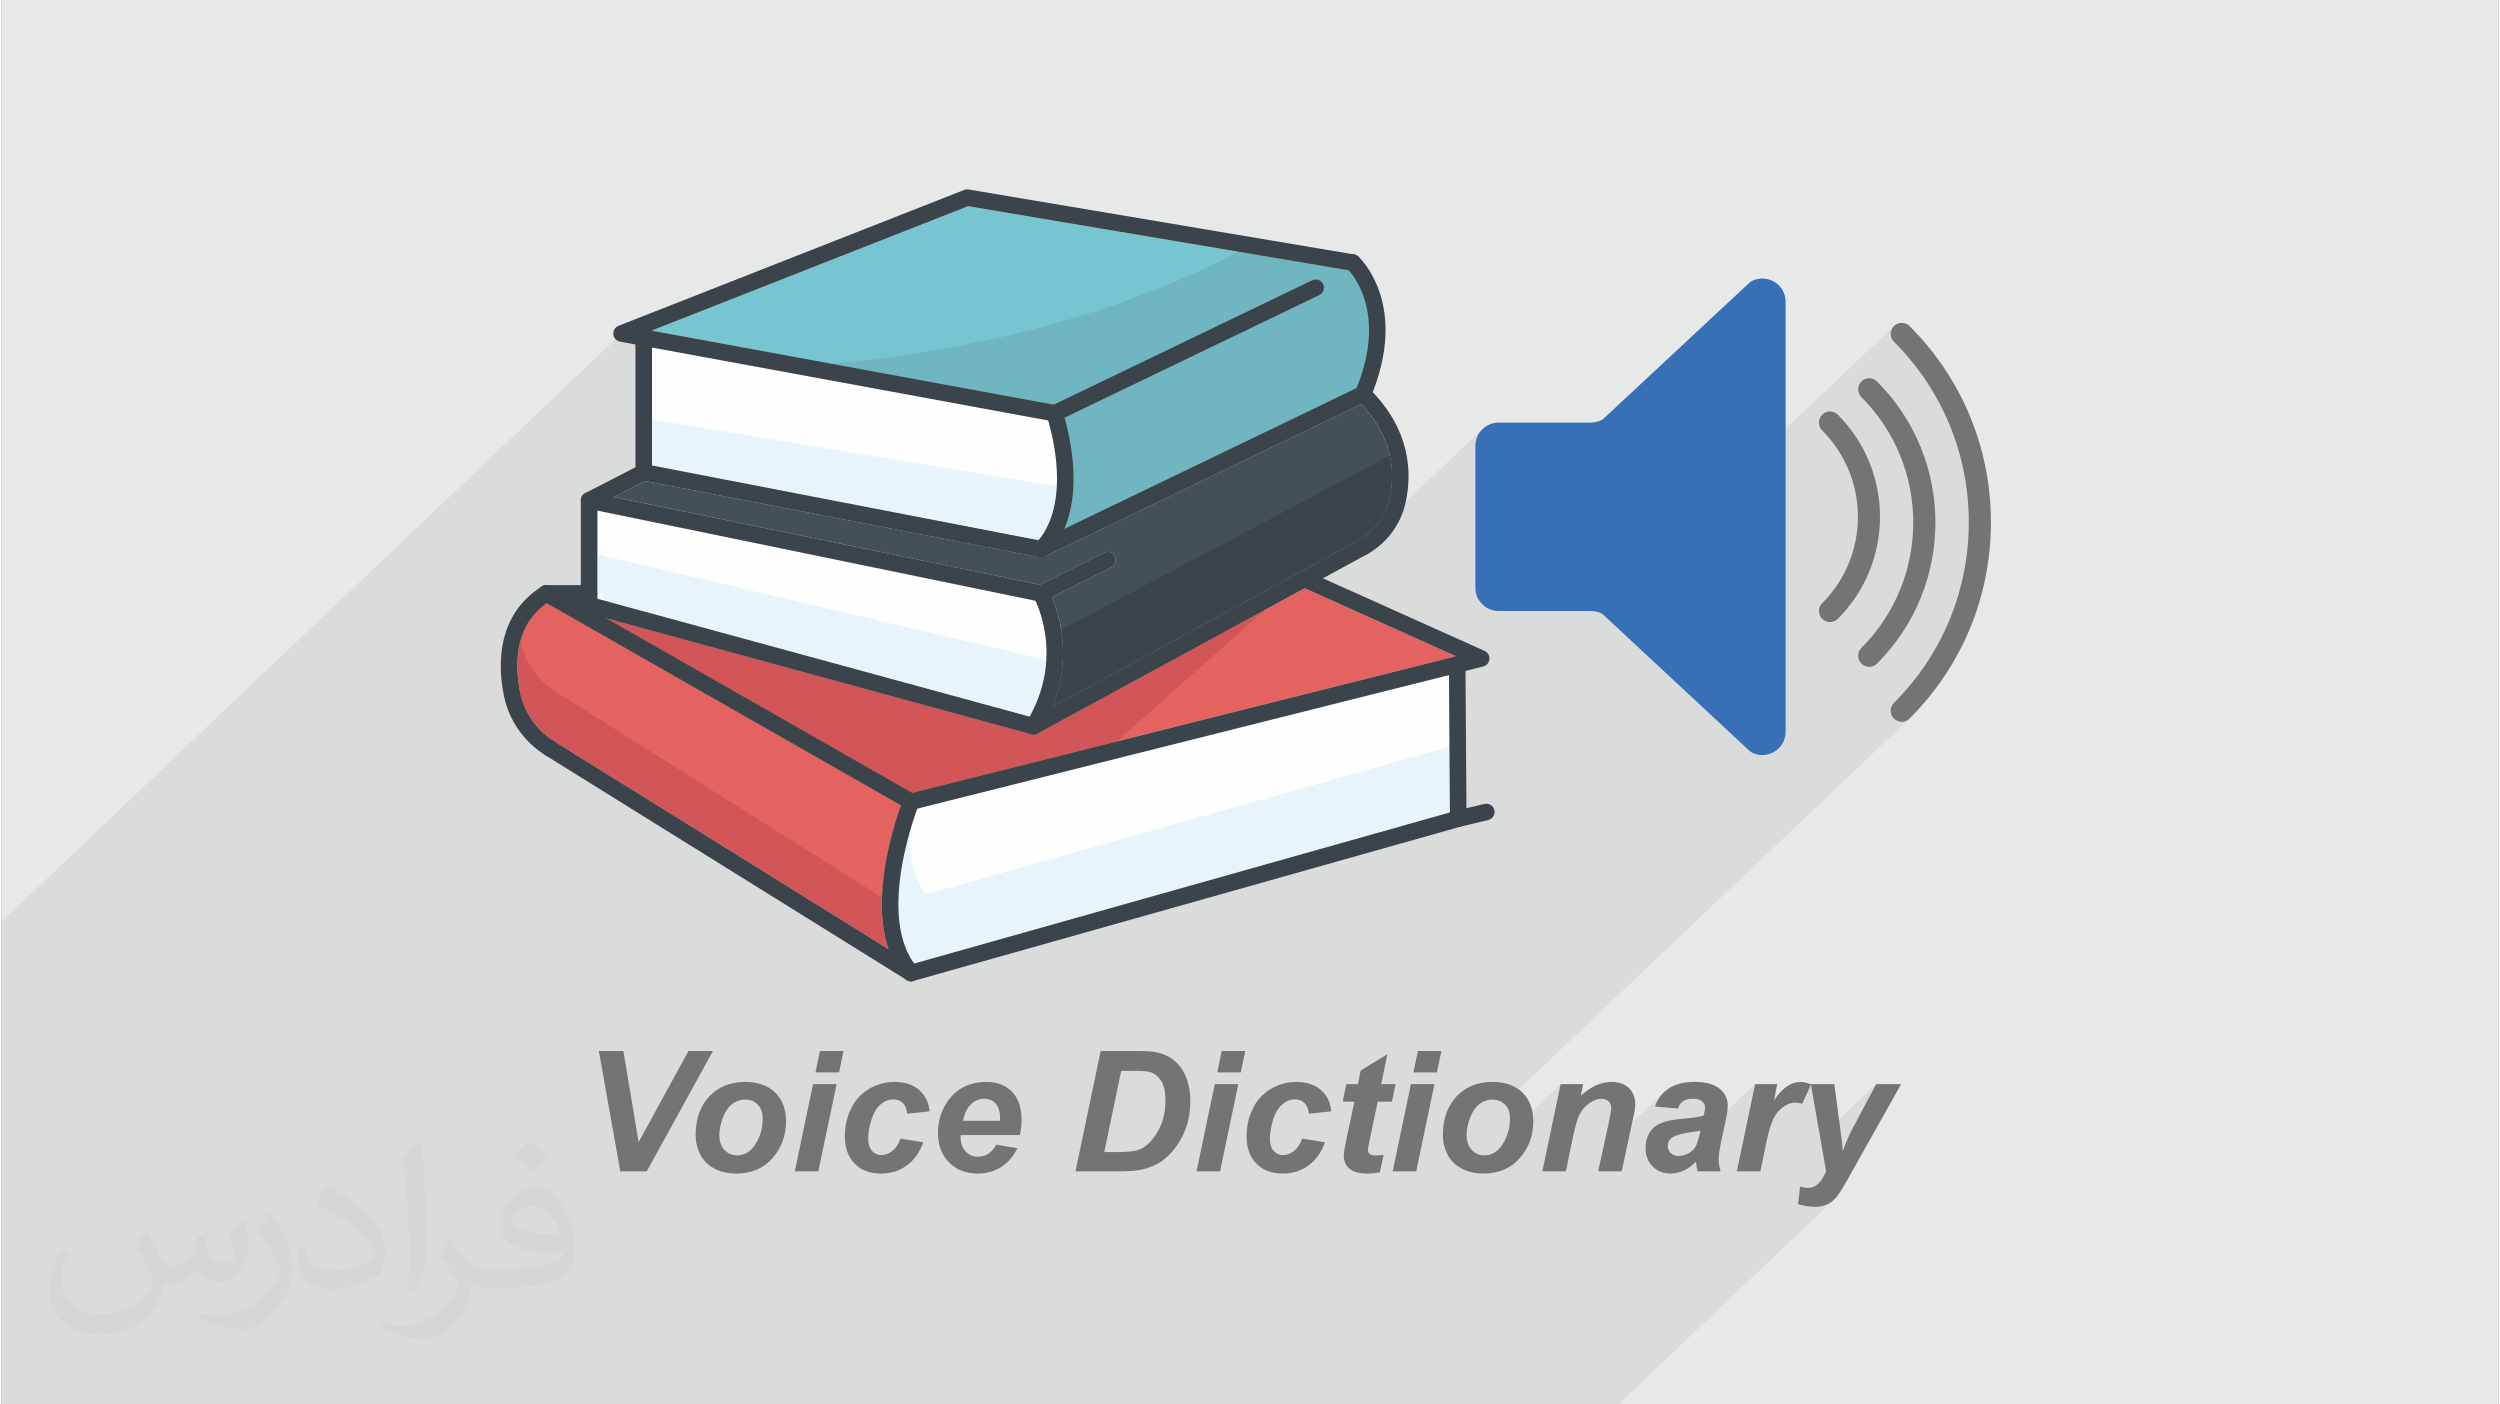 <?xml version="1.0" encoding="UTF-8"?>
<!DOCTYPE svg PUBLIC "-//W3C//DTD SVG 1.0//EN" "http://www.w3.org/TR/2001/REC-SVG-20010904/DTD/svg10.dtd">
<!-- Creator: CorelDRAW 2017 -->
<svg xmlns="http://www.w3.org/2000/svg" xml:space="preserve" width="356px" height="200px" version="1.0" shape-rendering="geometricPrecision" text-rendering="geometricPrecision" image-rendering="optimizeQuality" fill-rule="evenodd" clip-rule="evenodd"
viewBox="0 0 35600 20025"
 xmlns:xlink="http://www.w3.org/1999/xlink">
 <rect x="0" y="0" width="35600" height="20025" fill="#808080" stroke="none"/>
 <g id="__x0023_Layer_x0020_1">
  <g id="_3021156532080">
   <path fill="#E7E8E8" d="M0 0l35600 0 0 20025 -35600 0 0 -20025z"/>
   <path fill="#373435" fill-opacity="0.078" d="M0 13141l8840 -8386 4928 -1937 5496 926 7 8 21 21 31 36 38 51 44 65 45 79 45 95 42 109 35 124 26 138 14 154 0 169 -17 183 -38 199 -60 214 -86 230 100 104 87 104 76 104 65 105 55 103 45 103 36 101 27 100 20 98 13 96 7 94 0 90 -4 88 -9 84 -12 81 -16 76 -29 103 -30 73 1269 -1204 -41 50 -31 56 -19 63 -7 67 0 2021 7 67 19 62 31 57 41 49 49 41 56 30 63 20 67 7 1314 0 23 0 14 2 4284 -4065 -20 25 -15 28 -8 29 -3 30 3 30 8 29 15 28 20 24 125 132 118 137 111 141 103 146 95 151 88 154 80 158 72 162 63 165 56 169 47 171 39 173 31 176 21 178 14 180 4 182 -4 181 -14 180 -21 179 -31 176 -39 173 -47 171 -56 169 -63 165 -72 162 -80 158 -88 154 -95 151 -103 146 -111 141 -118 137 -125 131 -20 25 -15 28 -8 29 -3 30 3 30 8 30 15 27 20 25 12 11 13 10 13 7 14 7 15 5 14 4 16 2 15 1 15 -1 15 -2 15 -4 14 -5 14 -7 14 -7 12 -10 12 -11 -5785 5488 0 1 18 17 16 19 14 20 12 22 10 23 8 25 5 26 3 28 1 30 -2 59 -6 57 -10 55 -15 52 -4 11 760 -721 -171 816 539 -511 21 -17 22 -17 23 -14 22 -13 21 -11 21 -8 21 -7 20 -5 19 -3 19 -1 17 1 15 1 15 3 14 4 13 6 12 6 11 8 10 9 9 10 8 11 6 11 6 13 4 13 3 14 2 16 0 16 0 10 -2 13 -3 18 -4 21 -5 26 -6 30 -7 33 -7 38 -88 405 876 -832 -28 29 -26 31 -23 34 -21 35 -18 38 -15 40 291 25 84 -80 12 -10 12 -10 14 -8 15 -8 16 -6 17 -5 18 -4 20 -3 20 -1 22 -1 21 1 19 1 19 3 16 4 16 5 14 6 13 8 11 8 11 10 8 10 8 10 6 11 5 12 3 12 2 13 1 13 -1 11 -1 12 -1 12 -3 14 -3 15 -3 15 -4 16 -5 18 -265 250 24 -4 55 -10 60 -7 13 -2 11 -2 11 -2 11 -2 9 -2 9 -2 9 -2 8 -2 -10 45 -6 30 -6 24 802 -761 -119 567 521 -494 -46 45 -45 54 -43 63 -396 375 -55 264 535 -508 21 -19 22 -17 22 -15 23 -14 22 -11 22 -9 22 -8 0 0 288 -273 133 759 799 -759 -295 554 -28 52 -27 52 -25 51 -23 50 -22 50 -20 49 -19 48 -17 48 -248 235 10 55 -26 55 -27 48 -29 40 -31 33 -285 270 -2 22 33 9 32 8 31 6 30 5 30 5 28 2 28 2 27 1 26 -1 26 -2 24 -3 24 -4 22 -5 22 -7 20 -8 20 -9 18 -10 18 -11 18 -12 17 -13 15 -14 -3074 2917 -23049 0 0 -6884z"/>
   <g>
    <path fill="#737476" d="M9199 16701l-377 0 -306 -1716 350 0 217 1299 711 -1299 349 0 -944 1716zm697 -516l0 0c0,99 23,191 67,277 44,86 112,153 202,200 90,47 194,70 311,70 216,0 388,-73 517,-221 128,-146 192,-321 192,-523 0,-172 -51,-308 -154,-410 -103,-101 -246,-152 -429,-152 -211,0 -382,69 -511,206 -130,138 -195,322 -195,553zm956 -241l0 0c0,161 -44,298 -133,410 -62,80 -139,119 -230,119 -74,0 -134,-26 -183,-79 -48,-52 -72,-123 -72,-213 0,-72 16,-152 47,-238 31,-86 75,-152 130,-197 56,-45 121,-68 193,-68 73,0 133,24 179,73 46,48 69,112 69,193zm817 -959l0 0 335 0 -63 305 -336 0 64 -305zm-99 472l0 0 336 0 -261 1244 -335 0 260 -1244zm1247 777l0 0 326 53c-54,145 -133,256 -239,332 -105,76 -227,113 -365,113 -159,0 -284,-47 -377,-142 -92,-94 -139,-225 -139,-391 0,-135 28,-263 85,-384 56,-121 140,-215 253,-285 113,-69 237,-104 372,-104 147,0 264,39 351,116 87,76 136,177 147,303l-318 34c-8,-70 -30,-121 -64,-154 -35,-33 -80,-50 -137,-50 -64,0 -125,25 -181,73 -56,49 -99,122 -129,218 -30,97 -45,188 -45,272 0,74 18,131 53,171 36,40 81,60 135,60 53,0 105,-20 155,-59 50,-39 89,-98 117,-176zm1702 -50l0 0 -844 0c-1,13 -1,23 -1,30 0,84 24,151 71,202 48,51 106,77 174,77 113,0 201,-58 264,-173l300 51c-59,120 -137,210 -236,271 -98,60 -208,90 -330,90 -167,0 -304,-53 -408,-159 -105,-106 -158,-246 -158,-421 0,-170 48,-322 142,-456 129,-180 313,-270 552,-270 152,0 273,48 363,142 90,94 134,226 134,396 0,81 -7,154 -23,220zm-283 -204l0 0c1,-15 1,-26 1,-34 0,-93 -21,-163 -62,-210 -41,-47 -97,-70 -167,-70 -69,0 -132,26 -187,79 -55,53 -92,131 -112,235l527 0zm1076 721l0 0 359 -1716 464 0c129,0 212,2 248,6 71,7 134,22 190,44 56,22 107,52 153,91 46,40 85,87 119,142 33,56 58,120 76,192 18,72 28,151 28,237 0,185 -36,349 -107,492 -70,143 -160,257 -267,341 -82,66 -188,114 -317,145 -74,17 -187,26 -340,26l-606 0zm410 -275l0 0 180 0c130,0 225,-8 283,-24 58,-16 112,-46 160,-90 70,-63 129,-148 177,-253 48,-105 72,-230 72,-373 0,-121 -20,-213 -60,-274 -39,-61 -88,-102 -146,-123 -41,-14 -113,-21 -218,-21l-206 0 -242 1158zm1675 -1441l0 0 335 0 -63 305 -336 0 64 -305zm-99 472l0 0 335 0 -260 1244 -335 0 260 -1244zm1246 777l0 0 326 53c-54,145 -133,256 -238,332 -105,76 -227,113 -366,113 -158,0 -283,-47 -376,-142 -92,-94 -139,-225 -139,-391 0,-135 28,-263 85,-384 56,-121 140,-215 253,-285 113,-69 237,-104 372,-104 146,0 264,39 351,116 87,76 136,177 147,303l-319 34c-8,-70 -29,-121 -64,-154 -34,-33 -80,-50 -136,-50 -65,0 -125,25 -181,73 -57,49 -100,122 -130,218 -30,97 -45,188 -45,272 0,74 18,131 54,171 36,40 81,60 134,60 54,0 106,-20 156,-59 49,-39 88,-98 116,-176zm578 -527l0 0 51 -250 165 0 40 -194 380 -232 -87 426 204 0 -51 250 -203 0 -110 525c-20,94 -30,147 -30,160 0,27 8,46 25,61 16,14 45,21 88,21 15,0 52,-2 111,-8l-53 249c-58,11 -117,17 -177,17 -118,0 -204,-23 -258,-69 -54,-46 -80,-110 -80,-191 0,-38 15,-126 45,-264l107 -501 -167 0zm1072 -722l0 0 335 0 -64 305 -335 0 64 -305zm-100 472l0 0 -260 1244 336 0 260 -1244 -336 0zm456 728l0 0c0,-231 65,-415 195,-553 129,-137 300,-206 511,-206 183,0 326,51 429,152 103,102 154,238 154,410 0,202 -64,377 -192,523 -129,148 -301,221 -517,221 -117,0 -221,-23 -311,-70 -90,-47 -158,-114 -202,-200 -44,-86 -67,-178 -67,-277zm956 -241l0 0c0,-81 -23,-145 -69,-193 -46,-49 -106,-73 -179,-73 -72,0 -137,23 -193,68 -55,45 -99,111 -130,197 -31,86 -47,166 -47,238 0,90 24,161 72,213 49,53 109,79 182,79 92,0 169,-39 231,-119 89,-112 133,-249 133,-410zm723 -487l0 0 321 0 -33 164c80,-71 155,-120 225,-150 69,-30 142,-45 219,-45 103,0 184,30 244,89 59,60 88,138 88,237 0,43 -14,126 -43,247l-150 702 -336 0 153 -704c22,-106 33,-169 34,-189 0,-45 -12,-79 -38,-104 -26,-25 -61,-38 -107,-38 -50,0 -105,21 -166,62 -60,42 -108,97 -143,165 -26,48 -55,148 -88,298l-105 510 -336 0 261 -1244zm1673 348l0 0 -328 -28c37,-110 103,-196 196,-258 94,-62 217,-93 371,-93 160,0 279,33 355,97 77,65 115,143 115,236 0,38 -3,78 -10,120 -6,42 -30,153 -70,333 -33,149 -49,253 -49,312 0,53 10,112 28,177l-328 0c-12,-45 -20,-92 -24,-140 -49,54 -105,97 -169,127 -64,29 -129,44 -194,44 -103,0 -188,-34 -255,-102 -67,-67 -100,-154 -100,-261 0,-119 36,-215 110,-286 74,-71 206,-114 396,-129 160,-14 267,-30 321,-48 14,-48 21,-85 21,-113 0,-36 -15,-66 -44,-91 -28,-24 -72,-36 -129,-36 -60,0 -107,12 -142,36 -35,24 -59,59 -71,103zm320 314l0 0c-20,6 -47,11 -81,16 -168,20 -279,50 -330,89 -37,29 -55,67 -55,115 0,40 14,73 42,101 28,27 65,41 111,41 51,0 99,-13 144,-38 45,-24 78,-57 100,-96 23,-39 42,-100 59,-183l10 -45zm780 -662l0 0 315 0 -47 235c115,-177 241,-266 376,-266 48,0 100,12 154,37l-129 274c-30,-10 -63,-16 -98,-16 -57,0 -116,22 -176,66 -60,44 -107,102 -140,176 -34,73 -67,189 -100,348l-80 390 -336 0 261 -1244zm794 0l0 0 218 1244c-66,157 -151,235 -254,235 -38,0 -77,-6 -117,-18l-29 251c88,25 168,38 239,38 72,0 133,-13 184,-39 51,-26 94,-61 130,-107 36,-45 86,-124 149,-238l768 -1366 -356 0 -295 554c-77,140 -138,274 -181,400 -4,-63 -16,-174 -38,-333l-83 -621 -335 0z"/>
    <g>
     <g>
      <path fill="#D25557" d="M12644 13533l-4763 -2964c-253,-158 -432,-413 -488,-702 -44,-223 -62,-488 8,-736l0 -1c57,-198 170,-385 371,-530l5049 2883c-78,216 -251,754 -270,1311 -8,252 15,508 93,739z"/>
      <path fill="#E46361" d="M12821 11483c-78,216 -251,754 -270,1311l-4656 -2935c-254,-158 -431,-413 -489,-702 -1,-8 -3,-17 -5,-26l0 -1c57,-198 170,-385 371,-530l5049 2883z"/>
      <path fill="#FEFEFE" d="M14898 9410c-14,242 -80,518 -239,809l-6015 -1641 -149 -40 0 -1258 6246 1286c55,114 181,428 157,844z"/>
      <path fill="#FEFEFE" d="M15044 6934c-24,452 -190,686 -262,768l-5508 -1065 0 -1682 5649 1040c107,384 135,694 121,939z"/>
      <path fill="#76C5D0" d="M19318 5532l-4162 2005c127,-304 210,-808 1,-1581l3631 -1747c59,-29 84,-99 56,-158 -29,-59 -99,-83 -158,-55l-3686 1773 -3173 -584 -2559 -471 4513 -1774 3857 650 1568 264c107,116 525,657 112,1678z"/>
      <path fill="#435058" d="M19786 7124c-56,245 -216,455 -438,576l-4361 2374c167,-420 170,-802 123,-1095 -33,-204 -90,-364 -133,-464l844 -422c59,-29 82,-100 53,-159 -29,-58 -100,-81 -159,-52l-911 455 -6075 -1251 445 -228 5624 1087c6,2 11,2 17,2 2,0 4,1 6,1l1 0c5,0 8,-1 12,-2 5,0 9,-1 13,-2 9,-2 17,-4 25,-8l4514 -2174c235,248 355,501 406,734 52,236 34,453 -6,628z"/>
      <path fill="#E7F5FA" d="M20651 11584l-7639 2154c-367,-503 -209,-1360 -67,-1863 44,-157 87,-279 111,-346l7581 -1904 7 1021 7 938z"/>
      <path fill="#FEFEFE" d="M20644 10646l-7473 2108c-175,-239 -230,-557 -226,-879 44,-157 87,-279 111,-346l7581 -1904 7 1021z"/>
      <path fill="#E46361" d="M20737 9356l-4838 1216 -2914 732c0,0 0,0 -1,0l-4351 -2484 6051 1650c10,3 21,5 31,5 2,0 4,-1 6,-1 8,-1 16,-1 23,-3 5,-2 9,-3 13,-5 5,-2 10,-3 15,-6l0 0c1,-1 1,-1 1,-1l3241 -1764 566 -307 2157 968z"/>
      <path fill="#D25557" d="M18014 8695l-2115 1877 -2914 732c0,0 0,0 -1,0l-4351 -2484 6051 1650c10,3 21,5 31,5 2,0 4,-1 6,-1 8,-1 16,-1 23,-3 5,-2 9,-3 13,-5 5,-2 10,-3 15,-6l0 0c1,-1 1,-1 1,-1l3241 -1764z"/>
      <path fill="#3B444B" d="M19786 7124c-56,245 -216,455 -438,576l-4361 2374c167,-420 170,-802 123,-1095l4682 -2483c52,236 34,453 -6,628z"/>
      <path fill="#E7F5FA" d="M14898 9410c-14,242 -80,518 -239,809l-6015 -1641 -149 -143 0 -531 6403 1506z"/>
      <path fill="#6FB6C1" d="M19318 5532l-4162 2005c127,-304 210,-808 1,-1581l3631 -1747c59,-29 84,-99 56,-158 -29,-59 -99,-83 -158,-55l-3686 1773 -3173 -584c1307,-113 3665,-471 5811,-1595l1568 264c107,116 525,657 112,1678z"/>
      <path fill="#E7F5FA" d="M15044 6934c-24,452 -190,686 -262,768l-5508 -1065 0 -655 5770 952z"/>
      <path fill="none" stroke="#3B444B" stroke-width="236" stroke-linecap="round" stroke-linejoin="round" d="M7766 8461l5202 2969"/>
      <path fill="none" stroke="#3B444B" stroke-width="236" stroke-linecap="round" stroke-linejoin="round" d="M12968 11430c0,0 -674,1664 0,2443"/>
      <path fill="none" stroke="#3B444B" stroke-width="236" stroke-linecap="round" stroke-linejoin="round" d="M12968 13873l-5149 -3203"/>
      <path fill="none" stroke="#3B444B" stroke-width="236" stroke-linecap="round" stroke-linejoin="round" d="M7819 10670c-280,-175 -478,-456 -542,-780 -89,-450 -79,-1070 489,-1429"/>
      <path fill="none" stroke="#3B444B" stroke-width="236" stroke-linecap="round" stroke-linejoin="round" d="M12968 11430l8128 -2042 -2485 -1116"/>
      <path fill="none" stroke="#3B444B" stroke-width="236" stroke-linecap="round" stroke-linejoin="round" d="M12968 13873l7801 -2200 -15 -2199"/>
      <path fill="none" stroke="#3B444B" stroke-width="236" stroke-linecap="round" stroke-linejoin="round" d="M7766 8461l611 0"/>
      <path fill="none" stroke="#3B444B" stroke-width="236" stroke-linecap="round" stroke-linejoin="round" d="M8377 8628l0 -1493 6444 1326"/>
      <path fill="none" stroke="#3B444B" stroke-width="236" stroke-linecap="round" stroke-linejoin="round" d="M14821 8461c0,0 505,885 -106,1895"/>
      <path fill="none" stroke="#3B444B" stroke-width="236" stroke-linecap="round" stroke-linejoin="round" d="M14821 8461l947 -474"/>
      <path fill="none" stroke="#3B444B" stroke-width="236" stroke-linecap="round" stroke-linejoin="round" d="M8377 7135l779 -401 5665 1096"/>
      <path fill="none" stroke="#3B444B" stroke-width="236" stroke-linecap="round" stroke-linejoin="round" d="M14821 7830c0,0 624,-485 196,-1938"/>
      <path fill="none" stroke="#3B444B" stroke-width="236" stroke-linecap="round" stroke-linejoin="round" d="M15017 5892l-6177 -1137 4928 -1937 5496 926"/>
      <path fill="none" stroke="#3B444B" stroke-width="236" stroke-linecap="round" stroke-linejoin="round" d="M19264 3744c0,0 679,611 147,1875 566,553 581,1135 490,1531 -64,279 -245,517 -497,654"/>
      <path fill="none" stroke="#3B444B" stroke-width="236" stroke-linecap="round" stroke-linejoin="round" d="M19404 7804l-4689 2552 -6485 -1769"/>
      <path fill="none" stroke="#3B444B" stroke-width="236" stroke-linecap="round" stroke-linejoin="round" d="M14821 7830l4590 -2211"/>
      <path fill="none" stroke="#3B444B" stroke-width="236" stroke-linecap="round" stroke-linejoin="round" d="M15017 5892l3720 -1790"/>
      <path fill="none" stroke="#3B444B" stroke-width="236" stroke-linecap="round" stroke-linejoin="round" d="M9156 6734l0 -1921"/>
      <path fill="none" stroke="#3B444B" stroke-width="236" stroke-linecap="round" stroke-linejoin="round" d="M20769 11673l400 -96"/>
     </g>
     <g>
      <path fill="#3770B6" d="M22660 6025l-1314 0c-184,0 -333,149 -333,333l0 2021c0,184 149,333 333,333l1314 0c60,0 118,15 169,45l2107 1962c222,130 501,-29 501,-287l0 -6128c0,-257 -279,-417 -501,-287l-2107 1963c-51,30 -109,45 -169,45z"/>
      <path fill="#737476" d="M26629 9508c-41,0 -81,-16 -112,-47 -61,-61 -61,-161 0,-223 986,-986 986,-2590 0,-3576 -61,-61 -61,-161 0,-223 62,-61 161,-61 223,0 1110,1109 1110,2914 0,4022 -31,31 -71,47 -111,47z"/>
      <path fill="#737476" d="M26069 8869c-40,0 -80,-16 -111,-46 -62,-62 -62,-162 0,-223 679,-679 679,-1784 0,-2463 -62,-62 -62,-162 0,-224 62,-62 161,-62 223,0 802,803 802,2108 0,2910 -31,30 -71,46 -112,46z"/>
      <path fill="#737476" d="M27093 10292c-41,0 -81,-16 -112,-47 -62,-61 -62,-162 0,-224 688,-688 1067,-1602 1067,-2574 0,-972 -379,-1886 -1067,-2575 -62,-61 -62,-161 0,-223 62,-61 161,-61 223,0 748,748 1160,1742 1160,2798 0,1056 -412,2050 -1160,2798 -30,31 -71,47 -111,47z"/>
     </g>
    </g>
   </g>
   <path fill="#373435" fill-opacity="0.031" d="M2082 17547c68,103 112,202 155,312 32,64 49,183 199,183 44,0 107,-14 163,-45 63,-33 111,-83 136,-159l60 -202 146 -72 10 10c-20,76 -25,148 -25,206 0,169 146,233 262,233 68,0 129,-33 129,-95 0,-80 -34,-216 -78,-338 68,-68 136,-136 214,-192l12 7c34,144 53,286 53,381 0,93 -41,196 -75,264 -70,132 -194,237 -344,237 -114,0 -241,-58 -328,-163l-5 0c-82,101 -209,194 -412,194l-63 0c-10,134 -39,229 -83,314 -121,237 -480,404 -818,404 -470,0 -706,-272 -706,-633 0,-223 73,-431 185,-578l92 37c-70,134 -117,262 -117,386 0,338 275,499 592,499 294,0 658,-187 724,-404 -25,-237 -114,-349 -250,-565 41,-72 94,-145 160,-221l12 0zm5421 -1274l0 0c99,62 196,136 291,220 -53,74 -119,143 -201,202 -95,-76 -190,-142 -287,-212 66,-74 131,-147 197,-210zm51 926l0 0c-160,0 -291,105 -291,183 0,167 320,219 703,217 -48,-196 -216,-400 -412,-400zm-359 895l0 0c208,0 390,-7 529,-42 155,-39 286,-117 286,-171 0,-14 0,-31 -5,-45 -87,8 -187,8 -274,8 -282,0 -498,-64 -583,-223 -21,-43 -36,-93 -36,-148 0,-153 66,-303 182,-406 97,-85 204,-139 313,-139 197,0 354,159 464,409 60,136 101,293 101,491 0,132 -36,243 -118,325 -153,149 -435,205 -867,205l-196 0 -51 0c-107,0 -184,-19 -245,-66l-10 0c3,24 5,49 5,72 0,97 -32,221 -97,320 -192,286 -400,410 -580,410 -182,0 -405,-70 -606,-161l36 -70c65,27 155,45 279,45 325,0 752,-313 805,-619 -12,-24 -34,-57 -65,-92 -95,-114 -155,-209 -211,-307 48,-95 92,-172 133,-240l17 -2c139,283 265,446 546,446l44 0 204 0zm-1408 299l0 0 31 14c141,-132 207,-218 214,-332 12,-91 17,-214 17,-340 0,-481 -12,-1003 -63,-1452l-22 -6c-75,58 -170,144 -238,218 39,357 87,906 87,1283l0 202c0,136 -2,283 -26,413zm-1449 -596l0 0 -95 0c-12,66 -12,117 -12,150 0,305 189,435 466,435 228,0 458,-82 674,-191 63,-112 102,-233 102,-361 0,-174 -92,-332 -240,-489 -163,-171 -383,-324 -580,-427l-19 2c-56,76 -124,184 -124,235 0,25 19,52 78,76 172,75 356,186 495,312 143,134 228,280 228,392 0,16 -17,35 -49,49 -177,85 -337,134 -526,134 -304,0 -391,-140 -398,-317zm-501 -504l0 0 -14 -2c-61,85 -117,169 -173,258 107,138 204,289 291,454 15,35 34,74 34,109 0,23 -7,56 -26,91 -160,305 -510,555 -852,557 -107,0 -194,-17 -269,-37l-27 70c238,103 444,159 624,159 121,0 252,-56 400,-188 189,-194 306,-390 306,-573l0 -227c0,-178 -59,-289 -122,-392l-172 -279z"/>
  </g>
 </g>
</svg>
